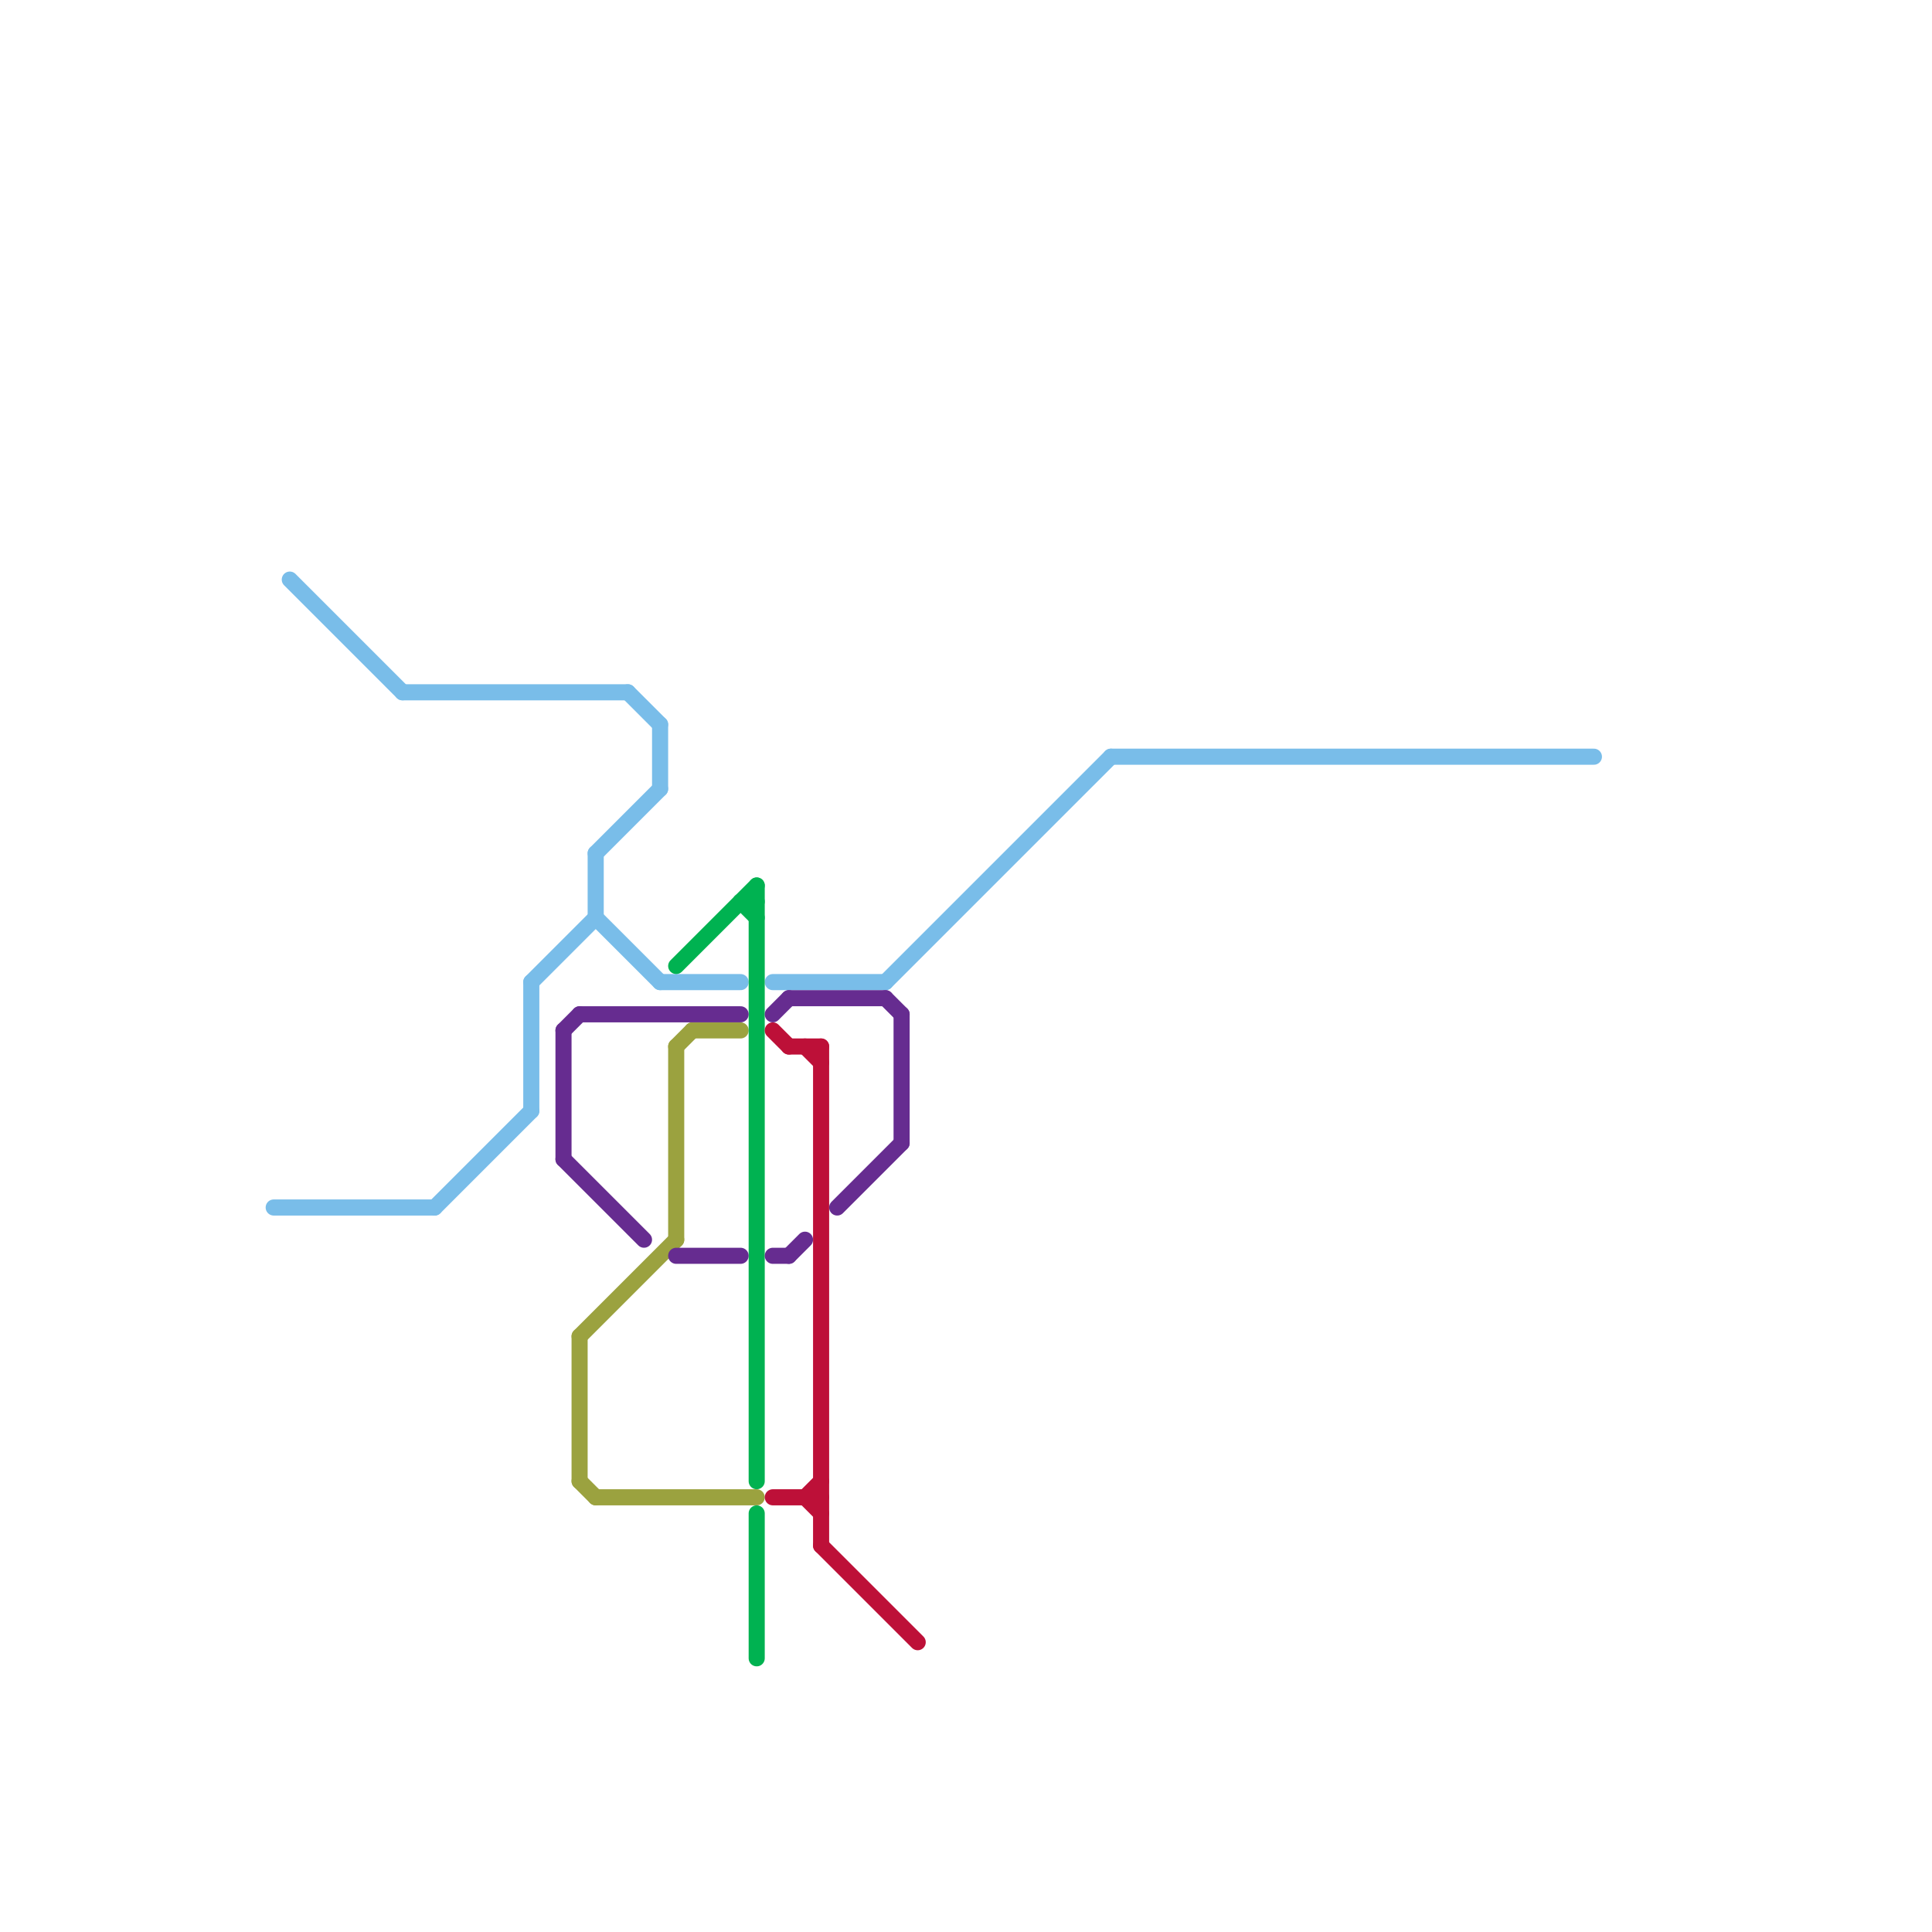 
<svg version="1.1" xmlns="http://www.w3.org/2000/svg" viewBox="0 0 120 120">
<style>text { font: 1px Helvetica; font-weight: 600; white-space: pre; dominant-baseline: central; } line { stroke-width: 1; fill: none; stroke-linecap: round; stroke-linejoin: round; } .c0 { stroke: #79bde9 } .c1 { stroke: #9ba23f } .c2 { stroke: #00b251 } .c3 { stroke: #bd1038 } .c4 { stroke: #662c90 } .w1 { stroke-width: 1; }</style><defs><g id="wm-xf"><circle r="1.2" fill="#000"/><circle r="0.9" fill="#fff"/><circle r="0.6" fill="#000"/><circle r="0.3" fill="#fff"/></g><g id="wm"><circle r="0.6" fill="#000"/><circle r="0.3" fill="#fff"/></g></defs><line class="c0 " x1="55" y1="61" x2="69" y2="47"/><line class="c0 " x1="69" y1="47" x2="99" y2="47"/><line class="c0 " x1="37" y1="53" x2="41" y2="49"/><line class="c0 " x1="41" y1="61" x2="46" y2="61"/><line class="c0 " x1="33" y1="61" x2="33" y2="69"/><line class="c0 " x1="37" y1="53" x2="37" y2="57"/><line class="c0 " x1="17" y1="75" x2="27" y2="75"/><line class="c0 " x1="48" y1="61" x2="55" y2="61"/><line class="c0 " x1="37" y1="57" x2="41" y2="61"/><line class="c0 " x1="39" y1="43" x2="41" y2="45"/><line class="c0 " x1="18" y1="36" x2="25" y2="43"/><line class="c0 " x1="27" y1="75" x2="33" y2="69"/><line class="c0 " x1="25" y1="43" x2="39" y2="43"/><line class="c0 " x1="41" y1="45" x2="41" y2="49"/><line class="c0 " x1="33" y1="61" x2="37" y2="57"/><line class="c1 " x1="42" y1="65" x2="42" y2="77"/><line class="c1 " x1="36" y1="92" x2="37" y2="93"/><line class="c1 " x1="42" y1="65" x2="43" y2="64"/><line class="c1 " x1="36" y1="83" x2="36" y2="92"/><line class="c1 " x1="43" y1="64" x2="46" y2="64"/><line class="c1 " x1="37" y1="93" x2="47" y2="93"/><line class="c1 " x1="36" y1="83" x2="42" y2="77"/><line class="c2 " x1="42" y1="60" x2="47" y2="55"/><line class="c2 " x1="46" y1="56" x2="47" y2="57"/><line class="c2 " x1="46" y1="56" x2="47" y2="56"/><line class="c2 " x1="47" y1="55" x2="47" y2="92"/><line class="c2 " x1="47" y1="94" x2="47" y2="103"/><line class="c3 " x1="49" y1="65" x2="51" y2="65"/><line class="c3 " x1="48" y1="64" x2="49" y2="65"/><line class="c3 " x1="51" y1="96" x2="57" y2="102"/><line class="c3 " x1="48" y1="93" x2="51" y2="93"/><line class="c3 " x1="50" y1="65" x2="51" y2="66"/><line class="c3 " x1="50" y1="93" x2="51" y2="92"/><line class="c3 " x1="51" y1="65" x2="51" y2="96"/><line class="c3 " x1="50" y1="93" x2="51" y2="94"/><line class="c4 " x1="36" y1="63" x2="46" y2="63"/><line class="c4 " x1="42" y1="78" x2="46" y2="78"/><line class="c4 " x1="48" y1="78" x2="49" y2="78"/><line class="c4 " x1="55" y1="62" x2="56" y2="63"/><line class="c4 " x1="49" y1="62" x2="55" y2="62"/><line class="c4 " x1="35" y1="64" x2="36" y2="63"/><line class="c4 " x1="35" y1="72" x2="40" y2="77"/><line class="c4 " x1="35" y1="64" x2="35" y2="72"/><line class="c4 " x1="49" y1="78" x2="50" y2="77"/><line class="c4 " x1="48" y1="63" x2="49" y2="62"/><line class="c4 " x1="56" y1="63" x2="56" y2="71"/><line class="c4 " x1="52" y1="75" x2="56" y2="71"/>
</svg>
